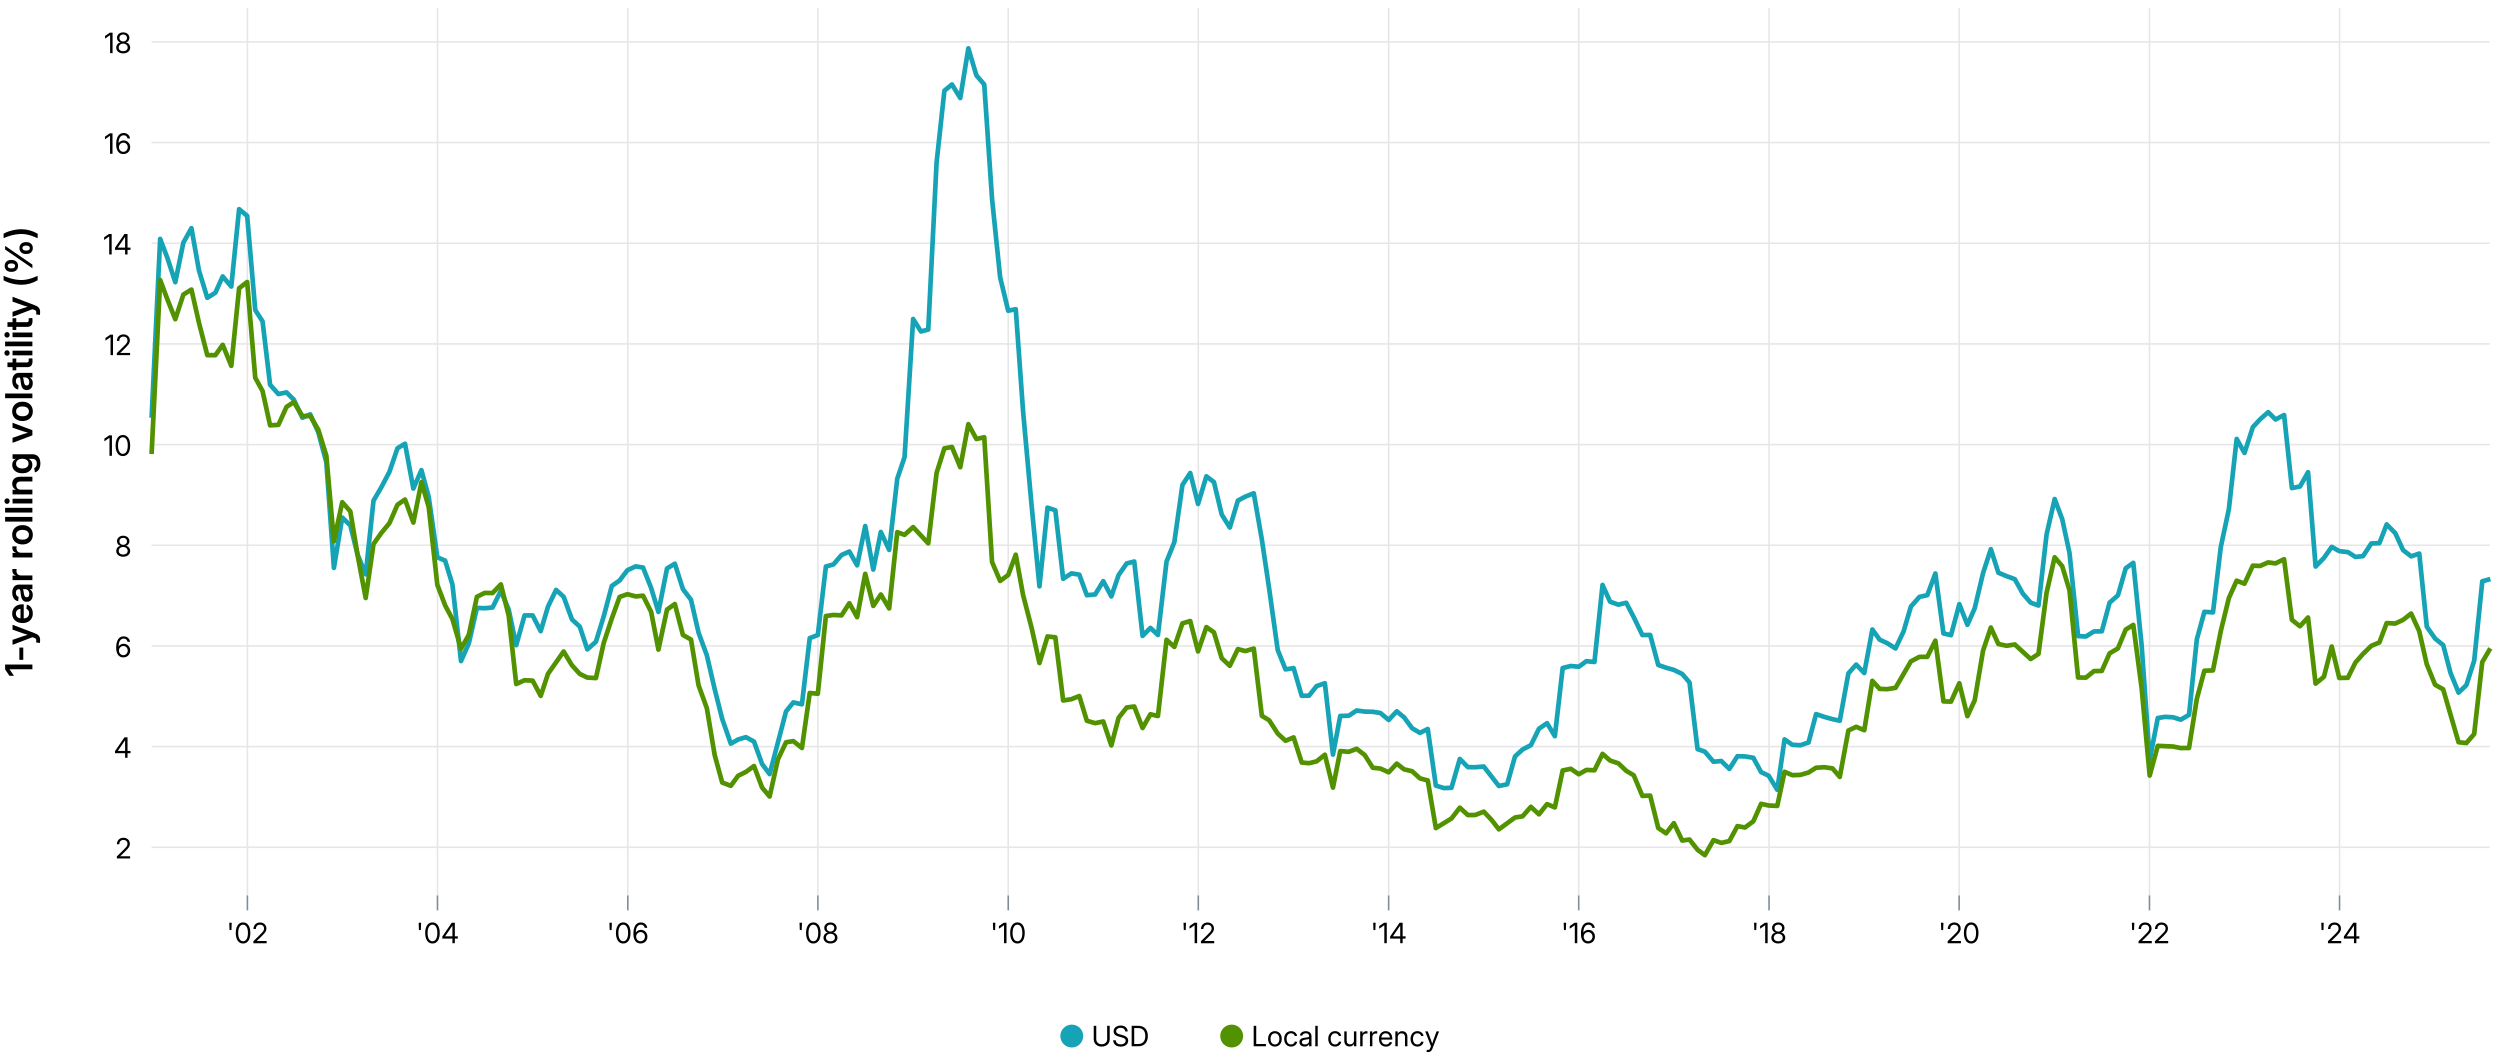 <?xml version="1.0" encoding="UTF-8"?><svg id="Layer_1" xmlns="http://www.w3.org/2000/svg" viewBox="0 0 1600 675.48"><defs><style>.cls-1{stroke:#529200;}.cls-1,.cls-2,.cls-3,.cls-4{fill:none;stroke-linejoin:round;}.cls-1,.cls-4{stroke-width:3px;}.cls-2{stroke:#011b2b;stroke-width:1.02px;}.cls-3{stroke:#e6e6e6;}.cls-5{fill:#16a3b6;}.cls-6{fill:#529200;}.cls-7{opacity:.5;}.cls-4{stroke:#16a3b6;}</style></defs><path class="cls-5" d="M693.26,663.07c0,4.05-3.28,7.33-7.33,7.33s-7.33-3.28-7.33-7.33,3.28-7.33,7.33-7.33,7.33,3.28,7.33,7.33"/><path d="M705.09,669.83c-1.03,0-1.92-.2-2.69-.61s-1.36-.96-1.78-1.66-.63-1.5-.63-2.39v-8.65h1.62v8.52c0,.63.14,1.2.42,1.69s.68.88,1.2,1.16,1.14.42,1.86.42,1.35-.14,1.87-.42.92-.67,1.2-1.16.42-1.06.42-1.69v-8.52h1.63v8.64c0,.9-.21,1.7-.63,2.4-.42.7-1.02,1.25-1.78,1.66s-1.66.61-2.69.61Z"/><path d="M717.27,669.84c-.98,0-1.84-.17-2.55-.5-.72-.34-1.28-.81-1.67-1.42s-.61-1.33-.63-2.16h1.66c.02.56.16,1.04.44,1.43s.65.69,1.12.89,1.02.3,1.64.3,1.16-.09,1.63-.29.84-.46,1.11-.81.4-.75.4-1.22c0-.39-.1-.72-.3-.99-.2-.27-.49-.49-.88-.68s-.86-.35-1.42-.49l-1.52-.4c-1.21-.32-2.11-.75-2.7-1.3-.59-.55-.88-1.27-.88-2.15,0-.75.19-1.4.58-1.96s.92-.99,1.6-1.3c.68-.31,1.46-.46,2.34-.46s1.67.16,2.33.48c.67.32,1.19.77,1.57,1.34.38.57.58,1.24.61,2h-1.6c-.06-.74-.36-1.32-.89-1.74-.54-.41-1.23-.62-2.07-.62-.56,0-1.06.09-1.49.28s-.77.44-1.01.77c-.24.32-.36.7-.36,1.13,0,.39.11.72.34.98s.53.48.92.66.83.33,1.32.45l1.41.37c.51.13.99.29,1.44.49s.84.44,1.19.72.61.62.81,1.01.29.85.29,1.38c0,.74-.19,1.39-.58,1.97s-.93,1.02-1.64,1.35c-.71.32-1.55.49-2.53.49Z"/><path d="M725.9,656.53v13.1h-1.63v-13.1h1.63ZM728.34,669.62h-3.15v-1.44h3.04c1.08,0,1.97-.21,2.68-.62s1.23-1,1.58-1.77.52-1.68.52-2.75-.17-1.96-.51-2.72c-.34-.76-.85-1.34-1.53-1.75s-1.53-.61-2.55-.61h-3.29v-1.44h3.39c1.27,0,2.36.26,3.27.78s1.61,1.27,2.09,2.25c.48.98.73,2.14.73,3.49s-.24,2.54-.73,3.52c-.49.98-1.2,1.74-2.13,2.26s-2.07.79-3.4.79Z"/><path class="cls-6" d="M795.6,663.07c0,4.05-3.28,7.33-7.33,7.33s-7.33-3.28-7.33-7.33,3.28-7.33,7.33-7.33,7.33,3.28,7.33,7.33"/><path d="M802.36,669.62v-13.1h1.63v11.65h6.2v1.44h-7.82Z"/><path d="M815.95,669.83c-.87,0-1.64-.21-2.3-.62s-1.17-1-1.54-1.74-.55-1.6-.55-2.58.18-1.84.55-2.59c.37-.75.88-1.33,1.54-1.75.66-.42,1.43-.63,2.3-.63s1.64.21,2.3.63c.66.42,1.17,1,1.54,1.75.37.75.55,1.61.55,2.59s-.18,1.83-.55,2.58-.88,1.32-1.54,1.74-1.43.62-2.3.62ZM815.95,668.45c.62,0,1.13-.16,1.56-.47s.74-.74.96-1.27.33-1.15.33-1.82-.11-1.29-.33-1.83-.54-.97-.96-1.28-.94-.47-1.56-.47-1.13.16-1.56.47-.74.74-.95,1.28-.32,1.15-.32,1.84.11,1.29.32,1.82c.21.54.53.96.95,1.27s.94.47,1.56.47Z"/><path d="M826.24,669.83c-.87,0-1.64-.21-2.3-.62s-1.17-1-1.54-1.74-.55-1.6-.55-2.58.18-1.84.55-2.59c.37-.75.88-1.33,1.54-1.75.66-.42,1.43-.63,2.3-.63.5,0,.97.07,1.41.22s.83.35,1.17.61.63.58.87.95.39.78.49,1.23l-1.51.18c-.06-.26-.16-.51-.3-.72-.13-.22-.3-.41-.51-.57-.21-.16-.44-.29-.71-.38s-.57-.14-.91-.14c-.62,0-1.13.16-1.56.47s-.74.74-.95,1.28-.32,1.15-.32,1.84.11,1.29.32,1.82c.21.54.53.96.95,1.27s.94.47,1.56.47c.33,0,.64-.04.91-.13s.51-.21.71-.38.37-.36.51-.59.24-.48.31-.76l1.53.19c-.09.45-.26.86-.49,1.23s-.53.69-.87.96c-.35.27-.74.48-1.18.63s-.91.22-1.41.22Z"/><path d="M834.92,669.8c-.62,0-1.17-.11-1.67-.33-.5-.22-.89-.55-1.18-.98s-.44-.96-.44-1.59c0-.54.11-.99.33-1.33.22-.34.5-.61.86-.81.36-.2.76-.34,1.21-.44s.9-.18,1.36-.24c.59-.08,1.06-.13,1.42-.18s.61-.11.76-.21c.16-.1.24-.27.24-.51v-.07c0-.37-.08-.69-.23-.96-.16-.27-.39-.48-.69-.63-.31-.15-.68-.22-1.13-.22s-.83.07-1.16.22-.6.33-.8.57-.33.49-.39.76l-1.52-.22c.13-.59.38-1.08.75-1.47.37-.39.82-.7,1.36-.9s1.12-.31,1.75-.31c.45,0,.88.06,1.31.18s.82.3,1.16.56c.34.26.62.59.82,1s.31.91.31,1.51v6.43h-1.51v-1.33h-.07c-.11.23-.28.46-.51.69s-.53.42-.91.58c-.38.15-.85.23-1.41.23ZM835.16,668.44c.6,0,1.1-.11,1.49-.33s.68-.51.87-.87.29-.74.29-1.14v-1.25c-.06.06-.18.12-.36.18s-.4.1-.65.14c-.25.04-.5.09-.76.12-.26.04-.5.07-.72.1-.37.05-.71.13-1.04.24-.32.11-.58.28-.78.49s-.3.5-.3.86c0,.31.08.57.25.79s.39.38.69.5c.29.11.64.17,1.03.17Z"/><path d="M843.33,656.53v13.1h-1.54v-13.1h1.54Z"/><path d="M854.45,669.83c-.87,0-1.64-.21-2.3-.62s-1.17-1-1.54-1.74-.55-1.6-.55-2.58.18-1.84.55-2.59c.37-.75.88-1.33,1.54-1.75.66-.42,1.43-.63,2.3-.63.5,0,.97.07,1.41.22s.83.35,1.17.61.63.58.87.95.39.78.49,1.23l-1.51.18c-.06-.26-.16-.51-.3-.72-.13-.22-.3-.41-.51-.57-.21-.16-.44-.29-.71-.38s-.57-.14-.91-.14c-.62,0-1.13.16-1.56.47s-.74.74-.95,1.28-.32,1.15-.32,1.84.11,1.29.32,1.82c.21.54.53.96.95,1.27s.94.47,1.56.47c.33,0,.64-.04.91-.13s.51-.21.71-.38.37-.36.51-.59.24-.48.31-.76l1.53.19c-.09.45-.26.86-.49,1.23s-.53.69-.87.96c-.35.27-.74.48-1.18.63s-.91.22-1.41.22Z"/><path d="M863.71,669.77c-.64,0-1.21-.14-1.72-.41-.51-.27-.91-.68-1.21-1.23-.3-.55-.44-1.23-.44-2.06v-5.98h1.54v5.86c0,.79.19,1.39.58,1.8s.93.62,1.62.62c.46,0,.87-.1,1.24-.29s.67-.49.88-.88.33-.88.33-1.48v-5.64h1.54v9.53h-1.49v-2.31h.33c-.3.87-.73,1.5-1.28,1.89s-1.19.58-1.92.58Z"/><path d="M870.53,669.62v-9.53h1.48v1.49h.06c.18-.49.47-.88.88-1.18s.91-.45,1.49-.45c.13,0,.26,0,.4.02s.24.02.32.03v1.54c-.06-.02-.18-.04-.35-.06s-.37-.04-.58-.04c-.4,0-.76.09-1.09.26s-.59.43-.78.77c-.19.34-.29.75-.29,1.24v5.91h-1.54Z"/><path d="M876.77,669.62v-9.53h1.48v1.49h.06c.18-.49.47-.88.88-1.18s.91-.45,1.49-.45c.13,0,.26,0,.4.02s.24.02.32.03v1.54c-.06-.02-.18-.04-.35-.06s-.37-.04-.58-.04c-.4,0-.76.09-1.09.26s-.59.43-.78.77c-.19.34-.29.75-.29,1.24v5.91h-1.54Z"/><path d="M886.96,669.83c-.93,0-1.72-.21-2.38-.63-.66-.42-1.17-1-1.52-1.74-.35-.74-.53-1.59-.53-2.56s.18-1.83.54-2.58c.36-.75.86-1.33,1.51-1.76s1.4-.64,2.25-.64c.59,0,1.14.1,1.66.31.51.21.96.52,1.35.93s.69.92.91,1.53.33,1.32.33,2.12v.53h-7.63v-1.31h6.79l-.69.47c0-.64-.11-1.2-.33-1.68s-.53-.86-.93-1.12-.89-.4-1.47-.4-1.06.14-1.47.41c-.41.27-.73.64-.96,1.11-.23.47-.34.99-.34,1.58v.75c0,.68.12,1.27.35,1.77s.57.88,1.01,1.15.96.4,1.56.4c.42,0,.79-.06,1.11-.19s.6-.31.82-.54c.22-.24.39-.52.5-.84l1.5.18c-.13.54-.38,1.03-.74,1.44s-.82.74-1.37.98-1.16.35-1.83.35Z"/><path d="M894.56,663.99v5.63h-1.54v-9.53h1.49v2.31s-.33,0-.33,0c.3-.87.73-1.49,1.27-1.88s1.19-.58,1.92-.58c.64,0,1.22.14,1.73.41.51.27.91.68,1.2,1.23s.44,1.23.44,2.06v5.98h-1.54v-5.86c0-.78-.19-1.38-.58-1.79s-.93-.62-1.63-.62c-.46,0-.87.1-1.24.29-.37.19-.67.48-.88.88s-.33.89-.33,1.49Z"/><path d="M907.13,669.83c-.87,0-1.64-.21-2.3-.62s-1.17-1-1.54-1.74-.55-1.6-.55-2.58.18-1.84.55-2.59c.37-.75.88-1.33,1.54-1.75.66-.42,1.43-.63,2.3-.63.5,0,.97.07,1.41.22s.83.35,1.17.61.63.58.87.95.39.78.49,1.23l-1.51.18c-.06-.26-.16-.51-.3-.72-.13-.22-.3-.41-.51-.57-.21-.16-.44-.29-.71-.38s-.57-.14-.91-.14c-.62,0-1.13.16-1.56.47s-.74.74-.95,1.28-.32,1.15-.32,1.84.11,1.29.32,1.82c.21.54.53.96.95,1.27s.94.47,1.56.47c.33,0,.64-.04.91-.13s.51-.21.71-.38.37-.36.51-.59.24-.48.31-.76l1.53.19c-.09.45-.26.86-.49,1.23s-.53.69-.87.96c-.35.27-.74.48-1.18.63s-.91.22-1.41.22Z"/><path d="M912.99,673.24l.18-1.34.58.02c.25.04.48.02.68-.04.2-.06.38-.19.54-.38s.31-.46.43-.81l.41-1.09-3.67-9.51h1.66l2.05,5.56c.19.52.37,1.03.52,1.54.16.51.31,1.02.47,1.52h-.48c.16-.5.32-1,.47-1.52.16-.51.33-1.03.52-1.54l2.03-5.56h1.65l-4.3,11.14c-.18.46-.4.85-.66,1.16s-.57.54-.92.7-.73.24-1.16.24c-.21,0-.4-.01-.58-.03s-.32-.04-.44-.06Z"/><path d="M3.27,425.28h17.46v3.05H6.14v.06l2.8,4.14h-2.89l-2.78-4.11v-3.13Z"/><path d="M12.39,414.45h2.5v7.84h-2.5v-7.84Z"/><path d="M25.54,411.5l-2.4-.33.05-.96c.05-.36.04-.67-.04-.93s-.23-.48-.46-.66-.54-.33-.94-.44l-1.03-.34-12.69,4.85v-3.19l6.75-2.33c.76-.26,1.51-.49,2.27-.69s1.51-.4,2.28-.6v.81c-.77-.2-1.53-.41-2.29-.63s-1.51-.45-2.26-.71l-6.75-2.36v-3.15l14.58,5.58c.67.26,1.23.57,1.69.94s.8.82,1.03,1.34.35,1.12.35,1.81c0,.37-.02.72-.05,1.07s-.06.65-.09.91Z"/><path d="M21,392.56c0,1.27-.28,2.37-.83,3.3s-1.32,1.64-2.31,2.14-2.13.75-3.44.75-2.44-.25-3.44-.76-1.78-1.21-2.34-2.12-.84-1.95-.84-3.15c0-.86.14-1.65.43-2.37s.71-1.35,1.27-1.89,1.24-.96,2.04-1.25,1.73-.45,2.77-.45h.87v10.7h-2.05v-9.2l.57,1.36c-.72,0-1.34.12-1.87.36s-.94.59-1.23,1.05-.44,1.01-.44,1.66.15,1.19.44,1.66.7.82,1.22,1.07,1.12.38,1.79.38h1.35c.77,0,1.42-.13,1.97-.4s.97-.64,1.27-1.14.44-1.08.44-1.76c0-.47-.07-.89-.21-1.27s-.34-.69-.6-.95-.57-.45-.93-.57l.26-2.78c.76.17,1.43.52,2,1.04s1.03,1.18,1.35,1.96.48,1.66.48,2.62Z"/><path d="M20.96,380.82c0,.83-.14,1.57-.43,2.22s-.72,1.17-1.28,1.55-1.27.57-2.1.57c-.72,0-1.31-.13-1.78-.4s-.84-.64-1.12-1.1-.49-.99-.64-1.58-.25-1.2-.32-1.83c-.09-.77-.16-1.38-.22-1.84s-.16-.79-.3-1-.35-.31-.64-.31h-.07c-.39,0-.73.09-1.01.27s-.51.44-.66.77-.23.75-.23,1.23.08.92.23,1.29.37.66.63.88.55.37.87.43l-.26,2.84c-.8-.14-1.48-.46-2.04-.94s-1-1.12-1.3-1.89-.45-1.65-.45-2.63c0-.73.09-1.4.26-2.03s.44-1.18.79-1.66.8-.86,1.34-1.12,1.19-.4,1.94-.4h8.58v2.91h-1.77v.08c.37.2.7.46,1.01.78s.55.73.73,1.21.27,1.06.27,1.73ZM18.74,380.07c0-.63-.12-1.17-.36-1.62s-.56-.79-.96-1.03-.84-.35-1.32-.35h-1.44c.07.09.14.24.2.45s.12.44.17.71.1.55.14.83.08.56.12.81c.05.44.15.84.29,1.2s.33.64.58.86.56.32.94.32c.35,0,.65-.09.89-.27s.43-.43.55-.76.19-.71.19-1.14Z"/><path d="M20.73,371.29h-12.7v-2.89h2.12v-.09c-.73-.23-1.29-.61-1.68-1.14s-.58-1.19-.58-1.97c0-.18,0-.36.02-.55s.03-.34.05-.47h2.7c-.02.11-.05.3-.08.57s-.04.55-.04.83c0,.51.11.97.34,1.38s.55.73.98.97.94.36,1.55.36h7.32v3Z"/><path d="M20.73,356.76h-12.7v-2.89h2.12v-.09c-.73-.23-1.29-.61-1.68-1.14s-.58-1.19-.58-1.97c0-.18,0-.36.02-.55s.03-.34.05-.47h2.7c-.02.11-.05.3-.08.57s-.04.55-.04.83c0,.51.11.97.34,1.38s.55.73.98.97.94.36,1.55.36h7.32v3Z"/><path d="M21,342.26c0,1.23-.28,2.32-.83,3.25s-1.32,1.65-2.31,2.16-2.14.77-3.45.77-2.46-.26-3.46-.77-1.77-1.23-2.32-2.16-.83-2.01-.83-3.25.28-2.33.83-3.25,1.33-1.64,2.32-2.16,2.14-.77,3.46-.77,2.46.26,3.45.77,1.76,1.23,2.31,2.16.83,2.01.83,3.25ZM18.53,342.26c0-.67-.17-1.24-.52-1.71s-.83-.82-1.45-1.07-1.33-.37-2.14-.37-1.54.12-2.16.37-1.1.6-1.45,1.07-.53,1.03-.53,1.71.17,1.23.52,1.7.83.82,1.45,1.07,1.34.36,2.16.36,1.53-.12,2.14-.36,1.1-.6,1.45-1.07.52-1.04.52-1.7Z"/><path d="M3.27,330.83h17.46v3H3.27v-3Z"/><path d="M3.27,325.02h17.46v3H3.27v-3Z"/><path d="M6.19,320.71c0,.5-.16.92-.49,1.26s-.72.51-1.19.51-.88-.17-1.2-.51-.48-.76-.48-1.26.16-.92.48-1.26.72-.51,1.2-.51.87.17,1.19.52.49.76.49,1.25ZM20.73,322.21h-12.7v-3h12.7v3Z"/><path d="M13.43,313.4h7.3v3h-12.7v-2.91h3.2s0,.41,0,.41c-1.12-.38-1.96-.93-2.54-1.65s-.87-1.61-.87-2.68c0-.88.19-1.66.57-2.32s.93-1.18,1.66-1.56,1.63-.56,2.69-.56h7.99v3h-7.52c-.9,0-1.59.22-2.07.66s-.72,1.06-.72,1.86c0,.53.11,1,.33,1.42s.55.74,1,.98,1.01.36,1.68.36Z"/><path d="M25.84,296.68c0,1.07-.15,2-.44,2.78s-.71,1.42-1.24,1.9-1.14.8-1.84.97l-.41-2.77c.3-.11.58-.29.83-.53s.44-.56.59-.96.22-.86.22-1.39c0-.93-.24-1.66-.71-2.2s-1.18-.8-2.12-.8h-2.16v.12c.41.21.77.48,1.1.82s.58.74.76,1.22.28,1.04.28,1.68c0,1.04-.26,1.96-.77,2.78s-1.24,1.45-2.19,1.91-2.08.69-3.4.69-2.49-.23-3.46-.7-1.72-1.1-2.26-1.92-.8-1.73-.8-2.77c0-.64.1-1.2.3-1.69s.46-.9.8-1.24.7-.62,1.11-.84v-.08h-1.99v-2.95h12.54c1.23,0,2.23.26,3.01.78s1.35,1.23,1.72,2.13.55,1.92.55,3.06ZM18.27,296.75c0-.66-.16-1.22-.49-1.69s-.78-.83-1.38-1.08-1.3-.38-2.11-.38-1.51.12-2.11.38-1.07.61-1.41,1.08-.5,1.04-.5,1.69.16,1.19.49,1.65.79.81,1.39,1.06,1.31.37,2.13.37,1.54-.12,2.13-.37,1.05-.6,1.37-1.06.47-1.01.47-1.65Z"/><path d="M20.73,278.64l-12.7,4.76v-3.19l6.75-2.32c.75-.26,1.5-.49,2.26-.69s1.52-.41,2.29-.62v.73c-.77-.2-1.53-.41-2.28-.61s-1.51-.43-2.27-.68l-6.75-2.29v-3.16l12.7,4.77v3.3Z"/><path d="M21,263.28c0,1.23-.28,2.32-.83,3.25s-1.32,1.65-2.31,2.16-2.14.77-3.45.77-2.46-.26-3.46-.77-1.77-1.23-2.32-2.16-.83-2.01-.83-3.25.28-2.33.83-3.25,1.33-1.64,2.32-2.16,2.14-.77,3.46-.77,2.46.26,3.45.77,1.76,1.23,2.31,2.16.83,2.01.83,3.25ZM18.53,263.28c0-.67-.17-1.24-.52-1.71s-.83-.82-1.45-1.07-1.33-.37-2.14-.37-1.54.12-2.16.37-1.1.6-1.45,1.07-.53,1.03-.53,1.71.17,1.23.52,1.7.83.82,1.45,1.07,1.34.36,2.16.36,1.53-.12,2.14-.36,1.1-.6,1.45-1.07.52-1.04.52-1.7Z"/><path d="M3.27,251.85h17.46v3H3.27v-3Z"/><path d="M20.96,245.3c0,.83-.14,1.57-.43,2.22s-.72,1.17-1.28,1.55-1.27.57-2.1.57c-.72,0-1.31-.13-1.78-.4s-.84-.64-1.12-1.1-.49-.99-.64-1.58-.25-1.2-.32-1.83c-.09-.77-.16-1.38-.22-1.84s-.16-.79-.3-1-.35-.31-.64-.31h-.07c-.39,0-.73.09-1.01.27s-.51.44-.66.77-.23.75-.23,1.23.08.92.23,1.29.37.66.63.88.55.37.87.43l-.26,2.84c-.8-.14-1.48-.46-2.04-.94s-1-1.12-1.3-1.89-.45-1.65-.45-2.63c0-.73.09-1.4.26-2.03s.44-1.18.79-1.66.8-.86,1.34-1.12,1.19-.4,1.94-.4h8.58v2.91h-1.77v.08c.37.2.7.46,1.01.78s.55.73.73,1.21.27,1.06.27,1.73ZM18.74,244.55c0-.63-.12-1.17-.36-1.62s-.56-.79-.96-1.03-.84-.35-1.32-.35h-1.44c.07.09.14.24.2.45s.12.44.17.71.1.55.14.83.08.56.12.81c.05.44.15.84.29,1.2s.33.64.58.86.56.32.94.32c.35,0,.65-.09.89-.27s.43-.43.55-.76.19-.71.19-1.14Z"/><path d="M4.77,234.98v-3h12.35c.45,0,.78-.1.97-.29s.29-.52.29-.99c0-.17,0-.38-.02-.62s-.03-.43-.05-.58l2.37-.22c.05.27.08.57.1.91s.03.67.03.99c0,1.27-.28,2.21-.84,2.85s-1.39.95-2.5.95H4.77ZM8.03,229.45h2.39v7.56h-2.39v-7.56Z"/><path d="M6.19,225.92c0,.5-.16.92-.49,1.26s-.72.51-1.19.51-.88-.17-1.2-.51-.48-.76-.48-1.26.16-.92.48-1.26.72-.51,1.2-.51.87.17,1.19.52.49.76.49,1.25ZM20.73,227.42h-12.7v-3h12.7v3Z"/><path d="M3.27,218.61h17.46v3H3.27v-3Z"/><path d="M6.19,214.3c0,.5-.16.92-.49,1.26s-.72.51-1.19.51-.88-.17-1.2-.51-.48-.76-.48-1.26.16-.92.48-1.26.72-.51,1.2-.51.87.17,1.19.52.49.76.49,1.25ZM20.73,215.8h-12.7v-3h12.7v3Z"/><path d="M4.77,209.19v-3h12.35c.45,0,.78-.1.97-.29s.29-.52.29-.99c0-.17,0-.38-.02-.62s-.03-.43-.05-.58l2.37-.22c.05.27.08.57.1.91s.03.67.03.99c0,1.27-.28,2.21-.84,2.85s-1.39.95-2.5.95H4.77ZM8.03,203.66h2.39v7.56h-2.39v-7.56Z"/><path d="M25.54,201.57l-2.4-.33.05-.96c.05-.36.04-.67-.04-.93s-.23-.48-.46-.66-.54-.33-.94-.44l-1.03-.34-12.69,4.85v-3.19l6.75-2.33c.76-.26,1.51-.49,2.27-.69s1.51-.4,2.28-.6v.81c-.77-.2-1.53-.41-2.29-.63s-1.51-.45-2.26-.71l-6.75-2.36v-3.15l14.58,5.58c.67.26,1.23.57,1.69.94s.8.82,1.03,1.34.35,1.12.35,1.81c0,.37-.02.72-.05,1.07s-.06.65-.09.91Z"/><path d="M13.71,182.25c-1.32,0-2.69-.12-4.1-.37s-2.75-.59-4.03-1.02-2.37-.93-3.29-1.49v-2.86c1.16.55,2.4,1.02,3.7,1.43s2.62.72,3.93.94,2.58.33,3.78.33c1.08,0,2.15-.1,3.22-.29s2.19-.49,3.36-.88,2.44-.91,3.8-1.52v2.86c-1.59.94-3.27,1.65-5.03,2.14s-3.54.74-5.35.74Z"/><path d="M11.59,170.18c0,.78-.18,1.46-.53,2.03s-.83,1.01-1.43,1.32-1.28.46-2.04.46h-.6c-.77,0-1.45-.15-2.05-.46s-1.08-.75-1.43-1.32-.53-1.25-.53-2.03.18-1.47.53-2.03.83-1,1.43-1.31,1.29-.46,2.05-.46h.6c.76,0,1.44.15,2.04.46s1.08.75,1.43,1.31.53,1.24.53,2.02ZM20.73,171.68l-17.46-12v-2.33l17.46,12v2.33ZM9.64,170.18c0-.52-.19-.91-.57-1.17s-.87-.39-1.48-.39h-.6c-.61,0-1.11.13-1.49.38s-.58.65-.58,1.18.19.92.58,1.18.88.39,1.49.39h.6c.61,0,1.1-.13,1.48-.39s.57-.65.57-1.18ZM21.02,158.76c0,.78-.17,1.46-.52,2.03s-.82,1.01-1.43,1.32-1.29.46-2.04.46h-.6c-.76,0-1.44-.15-2.04-.46s-1.08-.75-1.43-1.32-.52-1.25-.52-2.03.17-1.47.52-2.03.82-1,1.43-1.31,1.29-.46,2.04-.46h.6c.77,0,1.45.15,2.05.46s1.08.75,1.42,1.31.52,1.24.52,2.02ZM19.09,158.76c0-.52-.19-.91-.57-1.17s-.88-.39-1.49-.39h-.6c-.61,0-1.11.13-1.49.38s-.58.65-.58,1.18.2.92.59,1.18.89.39,1.49.39h.6c.61,0,1.11-.13,1.49-.39s.57-.65.57-1.18Z"/><path d="M24.09,152.45c-1.38-.62-2.65-1.13-3.82-1.53s-2.29-.69-3.36-.88-2.13-.29-3.21-.29c-1.2,0-2.46.11-3.78.33s-2.63.53-3.93.93-2.54.88-3.7,1.44v-2.86c.92-.56,2.02-1.06,3.29-1.49s2.62-.77,4.03-1.02,2.78-.37,4.1-.37c1.81,0,3.6.25,5.37.74s3.44,1.21,5.02,2.14v2.86Z"/><path d="M74.77,549.41v-1.27l4.52-4.46c.53-.52.96-.98,1.3-1.37.34-.39.59-.77.75-1.13s.25-.76.25-1.19c0-.5-.11-.94-.33-1.3s-.52-.65-.91-.84-.84-.29-1.35-.29c-.56,0-1.03.11-1.43.34s-.7.55-.91.97-.32.91-.32,1.47h-1.53c0-.83.18-1.56.53-2.19.35-.63.85-1.12,1.48-1.48.63-.35,1.36-.53,2.19-.53s1.5.17,2.12.5c.62.33,1.1.78,1.45,1.36s.53,1.23.53,1.97c0,.53-.09,1.03-.28,1.5s-.49.97-.92,1.5c-.42.53-.99,1.14-1.69,1.83l-3.23,3.14v.06h6.27v1.43h-8.48Z"/><path d="M73.61,482.04v-1.33l6.03-8.82h.98v1.92h-.61l-4.61,6.75v.05h8.11v1.43h-9.91ZM80.07,484.98v-13.1h1.55v13.1h-1.55Z"/><path d="M78.93,420.75c-.64,0-1.25-.12-1.8-.36s-1.04-.61-1.46-1.12-.74-1.15-.97-1.93c-.23-.78-.35-1.72-.35-2.81s.1-2.13.3-3.03c.2-.89.51-1.66.91-2.29s.9-1.12,1.5-1.45,1.28-.5,2.07-.5,1.42.14,2,.44c.58.29,1.05.7,1.41,1.22s.59,1.13.68,1.82h-1.59c-.13-.6-.41-1.09-.82-1.47-.41-.38-.95-.57-1.62-.57-.72,0-1.33.21-1.81.62s-.86,1-1.11,1.75-.37,1.63-.37,2.65h.05c.22-.35.49-.65.83-.91.33-.25.71-.45,1.12-.59s.85-.21,1.31-.21c.77,0,1.47.19,2.09.56s1.11.89,1.48,1.54.55,1.4.55,2.24-.18,1.59-.55,2.25c-.37.67-.88,1.19-1.54,1.57s-1.43.57-2.3.57ZM78.93,419.32c.53,0,1-.13,1.43-.4s.77-.62,1.02-1.07.37-.95.37-1.49-.12-1.04-.36-1.48-.57-.79-.99-1.05c-.42-.26-.9-.39-1.42-.39-.4,0-.77.08-1.12.23-.35.16-.65.37-.91.64s-.46.58-.61.94-.22.73-.22,1.13c0,.53.12,1.02.37,1.47s.59.8,1.01,1.07.9.4,1.43.4Z"/><path d="M78.85,356.32c-.87,0-1.65-.16-2.32-.47-.67-.31-1.2-.75-1.58-1.3-.38-.55-.57-1.19-.57-1.9,0-.57.12-1.09.36-1.57s.56-.88.97-1.19.87-.51,1.38-.58v-.03c-.66-.14-1.2-.48-1.61-1.02s-.62-1.18-.62-1.92c0-.67.17-1.27.52-1.8s.82-.94,1.42-1.24,1.28-.45,2.05-.45,1.44.15,2.04.45,1.07.72,1.42,1.24.52,1.13.52,1.8c0,.73-.21,1.37-.62,1.91s-.94.88-1.59,1.02v.03c.5.08.96.27,1.37.59s.73.71.97,1.19.36,1,.36,1.57c0,.71-.19,1.35-.57,1.9-.38.55-.91.99-1.58,1.3-.67.31-1.45.47-2.32.47ZM78.85,354.9c.59,0,1.09-.1,1.52-.29s.76-.46.99-.81c.23-.35.35-.76.35-1.23s-.12-.92-.37-1.3c-.25-.38-.58-.68-1.02-.89s-.92-.33-1.48-.33-1.05.11-1.48.33-.77.51-1.02.89c-.25.38-.37.81-.37,1.3s.12.88.35,1.23c.23.35.57.62,1,.81s.94.29,1.52.29ZM78.85,348.68c.47,0,.89-.09,1.25-.28.36-.19.64-.45.85-.79s.31-.73.31-1.17-.1-.83-.3-1.16-.48-.58-.84-.77c-.36-.19-.78-.28-1.27-.28s-.9.09-1.27.28c-.36.18-.65.44-.85.77s-.3.71-.3,1.16.1.83.3,1.17.49.6.85.79.79.28,1.26.28Z"/><path d="M71.64,278.6v13.1h-1.58v-11.5h-.04l-3.22,2.24v-1.7l3.08-2.14h1.76Z"/><path d="M78.65,291.89c-.97,0-1.8-.27-2.5-.81s-1.23-1.31-1.61-2.32-.57-2.2-.57-3.6.19-2.6.57-3.61.92-1.78,1.61-2.33,1.53-.82,2.5-.82,1.8.27,2.5.82,1.24,1.32,1.61,2.33.56,2.21.56,3.61-.19,2.59-.56,3.6-.91,1.78-1.61,2.32-1.53.81-2.5.81ZM78.65,290.47c.66,0,1.22-.21,1.68-.64s.82-1.03,1.07-1.82.37-1.74.37-2.85-.12-2.07-.37-2.86c-.25-.79-.61-1.4-1.07-1.83-.47-.42-1.03-.64-1.68-.64s-1.22.21-1.68.64c-.47.43-.82,1.04-1.07,1.83-.25.79-.37,1.75-.37,2.86s.12,2.06.37,2.85.61,1.4,1.07,1.82,1.03.64,1.68.64Z"/><path d="M72.33,214.18v13.1h-1.58v-11.5h-.04l-3.22,2.24v-1.7l3.08-2.14h1.76Z"/><path d="M74.77,227.27v-1.27l4.52-4.46c.53-.52.96-.98,1.3-1.37.34-.39.59-.77.75-1.13s.25-.76.25-1.19c0-.5-.11-.94-.33-1.3s-.52-.65-.91-.84-.84-.29-1.35-.29c-.56,0-1.03.11-1.43.34s-.7.55-.91.97-.32.91-.32,1.47h-1.53c0-.83.18-1.56.53-2.19.35-.63.85-1.12,1.48-1.48.63-.35,1.36-.53,2.19-.53s1.5.17,2.12.5c.62.33,1.1.78,1.45,1.36s.53,1.23.53,1.97c0,.53-.09,1.03-.28,1.5s-.49.97-.92,1.5c-.42.53-.99,1.14-1.69,1.83l-3.23,3.14v.06h6.27v1.43h-8.48Z"/><path d="M71.47,149.75v13.1h-1.58v-11.5h-.04l-3.22,2.24v-1.7l3.08-2.14h1.76Z"/><path d="M73.61,159.9v-1.33l6.03-8.82h.98v1.92h-.61l-4.61,6.75v.05h8.11v1.43h-9.91ZM80.07,162.84v-13.1h1.55v13.1h-1.55Z"/><path d="M72.01,85.32v13.1h-1.58v-11.5h-.04l-3.22,2.24v-1.7l3.08-2.14h1.76Z"/><path d="M78.93,98.61c-.64,0-1.25-.12-1.8-.36s-1.04-.61-1.46-1.12-.74-1.15-.97-1.93c-.23-.78-.35-1.72-.35-2.81s.1-2.13.3-3.03c.2-.89.51-1.66.91-2.29s.9-1.12,1.5-1.45,1.28-.5,2.07-.5,1.42.14,2,.44c.58.29,1.05.7,1.41,1.22s.59,1.13.68,1.82h-1.59c-.13-.6-.41-1.09-.82-1.47-.41-.38-.95-.57-1.62-.57-.72,0-1.33.21-1.81.62s-.86,1-1.11,1.75-.37,1.63-.37,2.65h.05c.22-.35.49-.65.83-.91.33-.25.71-.45,1.12-.59s.85-.21,1.31-.21c.77,0,1.47.19,2.09.56s1.11.89,1.48,1.54.55,1.4.55,2.24-.18,1.59-.55,2.25c-.37.67-.88,1.19-1.54,1.57s-1.43.57-2.3.57ZM78.93,97.18c.53,0,1-.13,1.43-.4s.77-.62,1.02-1.07.37-.95.37-1.49-.12-1.04-.36-1.48-.57-.79-.99-1.05c-.42-.26-.9-.39-1.42-.39-.4,0-.77.08-1.12.23-.35.16-.65.37-.91.64s-.46.58-.61.94-.22.73-.22,1.13c0,.53.12,1.02.37,1.47s.59.8,1.01,1.07.9.4,1.43.4Z"/><path d="M72.05,20.89v13.1h-1.58v-11.5h-.04l-3.22,2.24v-1.7l3.08-2.14h1.76Z"/><path d="M78.85,34.18c-.87,0-1.65-.16-2.32-.47-.67-.31-1.2-.75-1.58-1.3-.38-.55-.57-1.19-.57-1.9,0-.57.12-1.09.36-1.57s.56-.88.97-1.19.87-.51,1.38-.58v-.03c-.66-.14-1.2-.48-1.61-1.02s-.62-1.18-.62-1.92c0-.67.17-1.27.52-1.8s.82-.94,1.42-1.24,1.28-.45,2.05-.45,1.44.15,2.04.45,1.07.72,1.42,1.24.52,1.13.52,1.8c0,.73-.21,1.37-.62,1.91s-.94.88-1.59,1.02v.03c.5.08.96.27,1.37.59s.73.71.97,1.19.36,1,.36,1.57c0,.71-.19,1.35-.57,1.9-.38.55-.91.99-1.58,1.3-.67.31-1.45.47-2.32.47ZM78.85,32.76c.59,0,1.09-.1,1.52-.29s.76-.46.99-.81c.23-.35.35-.76.35-1.23s-.12-.92-.37-1.3c-.25-.38-.58-.68-1.02-.89s-.92-.33-1.48-.33-1.05.11-1.48.33-.77.51-1.02.89c-.25.38-.37.81-.37,1.3s.12.88.35,1.23c.23.35.57.62,1,.81s.94.29,1.52.29ZM78.85,26.54c.47,0,.89-.09,1.25-.28.36-.19.64-.45.85-.79s.31-.73.31-1.17-.1-.83-.3-1.16-.48-.58-.84-.77c-.36-.19-.78-.28-1.27-.28s-.9.09-1.27.28c-.36.18-.65.44-.85.77s-.3.71-.3,1.16.1.83.3,1.17.49.6.85.79.79.28,1.26.28Z"/><path class="cls-3" d="M158.34,573.09V5.1"/><path class="cls-3" d="M279.99,573.09V5.1"/><path class="cls-3" d="M401.8,573.09V5.1"/><path class="cls-3" d="M523.45,573.09V5.1"/><path class="cls-3" d="M645.27,573.09V5.1"/><path class="cls-3" d="M766.91,573.09V5.1"/><path class="cls-3" d="M888.73,573.09V5.1"/><path class="cls-3" d="M1010.38,573.09V5.1"/><path class="cls-3" d="M1132.19,573.09V5.1"/><path class="cls-3" d="M1253.84,573.09V5.1"/><path class="cls-3" d="M1375.66,573.09V5.1"/><path class="cls-3" d="M1497.31,573.09V5.1"/><path class="cls-3" d="M97.01,542.25h1496.45"/><path class="cls-3" d="M97.01,477.82h1496.45"/><path class="cls-3" d="M97.01,413.39h1496.45"/><path class="cls-3" d="M97.01,348.96h1496.45"/><path class="cls-3" d="M97.01,284.54h1496.45"/><path class="cls-3" d="M97.01,220.11h1496.45"/><path class="cls-3" d="M97.01,155.68h1496.45"/><path class="cls-3" d="M97.01,91.25h1496.45"/><path class="cls-3" d="M97.01,26.82h1496.45"/><g class="cls-7"><path id="mcd47244cf6" class="cls-2" d="M158.34,573.09v9.55"/><path id="mcd47244cf6-2" class="cls-2" d="M279.99,573.09v9.55"/><path id="mcd47244cf6-3" class="cls-2" d="M401.8,573.09v9.55"/><path id="mcd47244cf6-4" class="cls-2" d="M523.45,573.09v9.55"/><path id="mcd47244cf6-5" class="cls-2" d="M645.27,573.09v9.55"/><path id="mcd47244cf6-6" class="cls-2" d="M766.91,573.09v9.55"/><path id="mcd47244cf6-7" class="cls-2" d="M888.73,573.09v9.55"/><path id="mcd47244cf6-8" class="cls-2" d="M1010.38,573.09v9.55"/><path id="mcd47244cf6-9" class="cls-2" d="M1132.19,573.09v9.55"/><path id="mcd47244cf6-10" class="cls-2" d="M1253.84,573.09v9.55"/><path id="mcd47244cf6-11" class="cls-2" d="M1375.66,573.09v9.55"/><path id="mcd47244cf6-12" class="cls-2" d="M1497.31,573.09v9.55"/></g><path d="M146.9,595.24l-.18-4.68h1.58l-.18,4.68h-1.21Z"/><path d="M155.56,603.84c-.97,0-1.8-.27-2.5-.81s-1.23-1.31-1.61-2.32-.57-2.2-.57-3.6.19-2.6.57-3.61.92-1.78,1.61-2.33,1.53-.82,2.5-.82,1.8.27,2.5.82,1.24,1.32,1.61,2.33.56,2.21.56,3.61-.19,2.59-.56,3.6-.91,1.78-1.61,2.32-1.53.81-2.5.81ZM155.56,602.42c.66,0,1.22-.21,1.68-.64s.82-1.03,1.07-1.82.37-1.74.37-2.85-.12-2.07-.37-2.86c-.25-.79-.61-1.4-1.07-1.83-.47-.42-1.03-.64-1.68-.64s-1.22.21-1.68.64c-.47.43-.82,1.04-1.07,1.83-.25.79-.37,1.75-.37,2.86s.12,2.06.37,2.85.61,1.4,1.07,1.82,1.03.64,1.68.64Z"/><path d="M162.17,603.65v-1.27l4.52-4.46c.53-.52.96-.98,1.3-1.37.34-.39.59-.77.75-1.13s.25-.76.25-1.19c0-.5-.11-.94-.33-1.3s-.52-.65-.91-.84-.84-.29-1.35-.29c-.56,0-1.03.11-1.43.34s-.7.55-.91.97-.32.91-.32,1.47h-1.53c0-.83.18-1.56.53-2.19.35-.63.85-1.12,1.48-1.48.63-.35,1.36-.53,2.19-.53s1.5.17,2.12.5c.62.33,1.1.78,1.45,1.36s.53,1.23.53,1.97c0,.53-.09,1.03-.28,1.5s-.49.97-.92,1.5c-.42.53-.99,1.14-1.69,1.83l-3.23,3.14v.06h6.27v1.43h-8.48Z"/><path d="M268.12,595.24l-.18-4.68h1.58l-.18,4.68h-1.21Z"/><path d="M276.78,603.84c-.97,0-1.8-.27-2.5-.81s-1.23-1.31-1.61-2.32-.57-2.2-.57-3.6.19-2.6.57-3.61.92-1.78,1.61-2.33,1.53-.82,2.5-.82,1.8.27,2.5.82,1.24,1.32,1.61,2.33.56,2.21.56,3.61-.19,2.59-.56,3.6-.91,1.78-1.61,2.32-1.53.81-2.5.81ZM276.78,602.42c.66,0,1.22-.21,1.68-.64s.82-1.03,1.07-1.82.37-1.74.37-2.85-.12-2.07-.37-2.86c-.25-.79-.61-1.4-1.07-1.83-.47-.42-1.03-.64-1.68-.64s-1.22.21-1.68.64c-.47.43-.82,1.04-1.07,1.83-.25.79-.37,1.75-.37,2.86s.12,2.06.37,2.85.61,1.4,1.07,1.82,1.03.64,1.68.64Z"/><path d="M283.09,600.7v-1.33l6.03-8.82h.98v1.92h-.61l-4.61,6.75v.05h8.11v1.43h-9.91ZM289.55,603.65v-13.1h1.55v13.1h-1.55Z"/><path d="M390.2,595.24l-.18-4.68h1.58l-.18,4.68h-1.21Z"/><path d="M398.87,603.84c-.97,0-1.8-.27-2.5-.81s-1.23-1.31-1.61-2.32-.57-2.2-.57-3.6.19-2.6.57-3.61.92-1.78,1.61-2.33,1.53-.82,2.5-.82,1.8.27,2.5.82,1.24,1.32,1.61,2.33.56,2.21.56,3.61-.19,2.59-.56,3.6-.91,1.78-1.61,2.32-1.53.81-2.5.81ZM398.87,602.42c.66,0,1.22-.21,1.68-.64s.82-1.03,1.07-1.82.37-1.74.37-2.85-.12-2.07-.37-2.86c-.25-.79-.61-1.4-1.07-1.83-.47-.42-1.03-.64-1.68-.64s-1.22.21-1.68.64c-.47.43-.82,1.04-1.07,1.83-.25.79-.37,1.75-.37,2.86s.12,2.06.37,2.85.61,1.4,1.07,1.82,1.03.64,1.68.64Z"/><path d="M409.95,603.84c-.64,0-1.25-.12-1.8-.36s-1.04-.61-1.46-1.12-.74-1.15-.97-1.93c-.23-.78-.35-1.72-.35-2.81s.1-2.13.3-3.03c.2-.89.51-1.66.91-2.29s.9-1.12,1.5-1.45,1.28-.5,2.07-.5,1.42.14,2,.44c.58.29,1.05.7,1.41,1.22s.59,1.13.68,1.82h-1.59c-.13-.6-.41-1.09-.82-1.47-.41-.38-.95-.57-1.62-.57-.72,0-1.33.21-1.81.62s-.86,1-1.11,1.75-.37,1.63-.37,2.65h.05c.22-.35.49-.65.83-.91.33-.25.71-.45,1.12-.59s.85-.21,1.31-.21c.77,0,1.47.19,2.09.56s1.11.89,1.48,1.54.55,1.4.55,2.24-.18,1.59-.55,2.25c-.37.67-.88,1.19-1.54,1.57s-1.43.57-2.3.57ZM409.95,602.41c.53,0,1-.13,1.43-.4s.77-.62,1.02-1.07.37-.95.37-1.49-.12-1.04-.36-1.48-.57-.79-.99-1.05c-.42-.26-.9-.39-1.42-.39-.4,0-.77.08-1.12.23-.35.16-.65.37-.91.64s-.46.58-.61.94-.22.73-.22,1.13c0,.53.12,1.02.37,1.47s.59.8,1.01,1.07.9.4,1.43.4Z"/><path d="M511.87,595.24l-.18-4.68h1.58l-.18,4.68h-1.21Z"/><path d="M520.54,603.84c-.97,0-1.8-.27-2.5-.81s-1.23-1.31-1.61-2.32-.57-2.2-.57-3.6.19-2.6.57-3.61.92-1.78,1.61-2.33,1.53-.82,2.5-.82,1.8.27,2.5.82,1.24,1.32,1.61,2.33.56,2.21.56,3.61-.19,2.59-.56,3.6-.91,1.78-1.61,2.32-1.53.81-2.5.81ZM520.54,602.42c.66,0,1.22-.21,1.68-.64s.82-1.03,1.07-1.82.37-1.74.37-2.85-.12-2.07-.37-2.86c-.25-.79-.61-1.4-1.07-1.83-.47-.42-1.03-.64-1.68-.64s-1.22.21-1.68.64c-.47.43-.82,1.04-1.07,1.83-.25.79-.37,1.75-.37,2.86s.12,2.06.37,2.85.61,1.4,1.07,1.82,1.03.64,1.68.64Z"/><path d="M531.5,603.84c-.87,0-1.65-.16-2.32-.47-.67-.31-1.2-.75-1.58-1.3-.38-.55-.57-1.19-.57-1.9,0-.57.12-1.09.36-1.57s.56-.88.97-1.19.87-.51,1.38-.58v-.03c-.66-.14-1.2-.48-1.61-1.02s-.62-1.18-.62-1.92c0-.67.17-1.27.52-1.8s.82-.94,1.42-1.24,1.28-.45,2.05-.45,1.44.15,2.04.45,1.07.72,1.42,1.24.52,1.13.52,1.8c0,.73-.21,1.37-.62,1.91s-.94.88-1.59,1.02v.03c.5.08.96.27,1.37.59s.73.71.97,1.19.36,1,.36,1.57c0,.71-.19,1.35-.57,1.9-.38.55-.91.99-1.58,1.3-.67.31-1.45.47-2.32.47ZM531.5,602.42c.59,0,1.09-.1,1.52-.29s.76-.46.99-.81c.23-.35.35-.76.35-1.23s-.12-.92-.37-1.3c-.25-.38-.58-.68-1.02-.89s-.92-.33-1.48-.33-1.05.11-1.48.33-.77.51-1.02.89c-.25.38-.37.81-.37,1.3s.12.88.35,1.23c.23.35.57.62,1,.81s.94.29,1.52.29ZM531.5,596.2c.47,0,.89-.09,1.25-.28.36-.19.64-.45.85-.79s.31-.73.31-1.17-.1-.83-.3-1.16-.48-.58-.84-.77c-.36-.19-.78-.28-1.27-.28s-.9.09-1.27.28c-.36.18-.65.44-.85.77s-.3.71-.3,1.16.1.83.3,1.17.49.6.85.79.79.28,1.26.28Z"/><path d="M635.63,595.24l-.18-4.68h1.58l-.18,4.68h-1.21Z"/><path d="M644.16,590.55v13.1h-1.58v-11.5h-.04l-3.22,2.24v-1.7l3.08-2.14h1.76Z"/><path d="M651.17,603.84c-.97,0-1.8-.27-2.5-.81s-1.23-1.31-1.61-2.32-.57-2.2-.57-3.6.19-2.6.57-3.61.92-1.78,1.61-2.33,1.53-.82,2.5-.82,1.8.27,2.5.82,1.24,1.32,1.61,2.33.56,2.21.56,3.61-.19,2.59-.56,3.6-.91,1.78-1.61,2.32-1.53.81-2.5.81ZM651.17,602.42c.66,0,1.22-.21,1.68-.64s.82-1.03,1.07-1.82.37-1.74.37-2.85-.12-2.07-.37-2.86c-.25-.79-.61-1.4-1.07-1.83-.47-.42-1.03-.64-1.68-.64s-1.22.21-1.68.64c-.47.43-.82,1.04-1.07,1.83-.25.79-.37,1.75-.37,2.86s.12,2.06.37,2.85.61,1.4,1.07,1.82,1.03.64,1.68.64Z"/><path d="M757.63,595.24l-.18-4.68h1.58l-.18,4.68h-1.21Z"/><path d="M766.15,590.55v13.1h-1.58v-11.5h-.04l-3.22,2.24v-1.7l3.08-2.14h1.76Z"/><path d="M768.6,603.65v-1.27l4.52-4.46c.53-.52.96-.98,1.3-1.37.34-.39.59-.77.75-1.13s.25-.76.25-1.19c0-.5-.11-.94-.33-1.3s-.52-.65-.91-.84-.84-.29-1.35-.29c-.56,0-1.03.11-1.43.34s-.7.55-.91.97-.32.91-.32,1.47h-1.53c0-.83.18-1.56.53-2.19.35-.63.85-1.12,1.48-1.48.63-.35,1.36-.53,2.19-.53s1.5.17,2.12.5c.62.33,1.1.78,1.45,1.36s.53,1.23.53,1.97c0,.53-.09,1.03-.28,1.5s-.49.97-.92,1.5c-.42.53-.99,1.14-1.69,1.83l-3.23,3.14v.06h6.27v1.43h-8.48Z"/><path d="M879.01,595.24l-.18-4.68h1.58l-.18,4.68h-1.21Z"/><path d="M887.54,590.55v13.1h-1.58v-11.5h-.04l-3.22,2.24v-1.7l3.08-2.14h1.76Z"/><path d="M889.68,600.7v-1.33l6.03-8.82h.98v1.92h-.61l-4.61,6.75v.05h8.11v1.43h-9.91ZM896.14,603.65v-13.1h1.55v13.1h-1.55Z"/><path d="M1000.93,595.24l-.18-4.68h1.58l-.18,4.68h-1.21Z"/><path d="M1009.46,590.55v13.1h-1.58v-11.5h-.04l-3.22,2.24v-1.7l3.08-2.14h1.76Z"/><path d="M1016.38,603.84c-.64,0-1.25-.12-1.8-.36s-1.04-.61-1.46-1.12-.74-1.15-.97-1.93c-.23-.78-.35-1.72-.35-2.81s.1-2.13.3-3.03c.2-.89.51-1.66.91-2.29s.9-1.12,1.5-1.45,1.28-.5,2.07-.5,1.42.14,2,.44c.58.29,1.05.7,1.41,1.22s.59,1.13.68,1.82h-1.59c-.13-.6-.41-1.09-.82-1.47-.41-.38-.95-.57-1.62-.57-.72,0-1.33.21-1.81.62s-.86,1-1.11,1.75-.37,1.63-.37,2.65h.05c.22-.35.49-.65.83-.91.33-.25.71-.45,1.12-.59s.85-.21,1.31-.21c.77,0,1.47.19,2.09.56s1.11.89,1.48,1.54.55,1.4.55,2.24-.18,1.59-.55,2.25c-.37.67-.88,1.19-1.54,1.57s-1.43.57-2.3.57ZM1016.38,602.41c.53,0,1-.13,1.43-.4s.77-.62,1.02-1.07.37-.95.37-1.49-.12-1.04-.36-1.48-.57-.79-.99-1.05c-.42-.26-.9-.39-1.42-.39-.4,0-.77.08-1.12.23-.35.16-.65.37-.91.64s-.46.58-.61.94-.22.73-.22,1.13c0,.53.12,1.02.37,1.47s.59.8,1.01,1.07.9.4,1.43.4Z"/><path d="M1122.77,595.24l-.18-4.68h1.58l-.18,4.68h-1.21Z"/><path d="M1131.29,590.55v13.1h-1.58v-11.5h-.04l-3.22,2.24v-1.7l3.08-2.14h1.76Z"/><path d="M1138.1,603.84c-.87,0-1.65-.16-2.32-.47-.67-.31-1.2-.75-1.58-1.3-.38-.55-.57-1.19-.57-1.9,0-.57.12-1.09.36-1.57s.56-.88.97-1.19.87-.51,1.38-.58v-.03c-.66-.14-1.2-.48-1.61-1.02s-.62-1.18-.62-1.92c0-.67.17-1.27.52-1.8s.82-.94,1.42-1.24,1.28-.45,2.05-.45,1.44.15,2.04.45,1.07.72,1.42,1.24.52,1.13.52,1.8c0,.73-.21,1.37-.62,1.91s-.94.88-1.59,1.02v.03c.5.08.96.27,1.37.59s.73.71.97,1.19.36,1,.36,1.57c0,.71-.19,1.35-.57,1.9-.38.55-.91.99-1.58,1.3-.67.31-1.45.47-2.32.47ZM1138.1,602.42c.59,0,1.09-.1,1.52-.29s.76-.46.99-.81c.23-.35.35-.76.35-1.23s-.12-.92-.37-1.3c-.25-.38-.58-.68-1.02-.89s-.92-.33-1.48-.33-1.05.11-1.48.33-.77.51-1.02.89c-.25.38-.37.81-.37,1.3s.12.88.35,1.23c.23.35.57.62,1,.81s.94.29,1.52.29ZM1138.1,596.2c.47,0,.89-.09,1.25-.28.36-.19.64-.45.85-.79s.31-.73.31-1.17-.1-.83-.3-1.16-.48-.58-.84-.77c-.36-.19-.78-.28-1.27-.28s-.9.09-1.27.28c-.36.18-.65.44-.85.77s-.3.71-.3,1.16.1.83.3,1.17.49.6.85.79.79.28,1.26.28Z"/><path d="M1242.4,595.24l-.18-4.68h1.58l-.18,4.68h-1.21Z"/><path d="M1246.5,603.65v-1.27l4.52-4.46c.53-.52.96-.98,1.3-1.37.34-.39.59-.77.75-1.13s.25-.76.25-1.19c0-.5-.11-.94-.33-1.3s-.52-.65-.91-.84-.84-.29-1.35-.29c-.56,0-1.03.11-1.43.34s-.7.55-.91.97-.32.91-.32,1.47h-1.53c0-.83.18-1.56.53-2.19.35-.63.85-1.12,1.48-1.48.63-.35,1.36-.53,2.19-.53s1.5.17,2.12.5c.62.33,1.1.78,1.45,1.36s.53,1.23.53,1.97c0,.53-.09,1.03-.28,1.5s-.49.97-.92,1.5c-.42.53-.99,1.14-1.69,1.83l-3.23,3.14v.06h6.27v1.43h-8.48Z"/><path d="M1261.56,603.84c-.97,0-1.8-.27-2.5-.81s-1.23-1.31-1.61-2.32-.57-2.2-.57-3.6.19-2.6.57-3.61.92-1.78,1.61-2.33,1.53-.82,2.5-.82,1.8.27,2.5.82,1.24,1.32,1.61,2.33.56,2.21.56,3.61-.19,2.59-.56,3.6-.91,1.78-1.61,2.32-1.53.81-2.5.81ZM1261.56,602.42c.66,0,1.22-.21,1.68-.64s.82-1.03,1.07-1.82.37-1.74.37-2.85-.12-2.07-.37-2.86c-.25-.79-.61-1.4-1.07-1.83-.47-.42-1.03-.64-1.68-.64s-1.22.21-1.68.64c-.47.43-.82,1.04-1.07,1.83-.25.79-.37,1.75-.37,2.86s.12,2.06.37,2.85.61,1.4,1.07,1.82,1.03.64,1.68.64Z"/><path d="M1364.57,595.24l-.18-4.68h1.58l-.18,4.68h-1.21Z"/><path d="M1368.66,603.65v-1.27l4.52-4.46c.53-.52.96-.98,1.3-1.37.34-.39.59-.77.75-1.13s.25-.76.25-1.19c0-.5-.11-.94-.33-1.3s-.52-.65-.91-.84-.84-.29-1.35-.29c-.56,0-1.03.11-1.43.34s-.7.55-.91.97-.32.91-.32,1.47h-1.53c0-.83.18-1.56.53-2.19.35-.63.85-1.12,1.48-1.48.63-.35,1.36-.53,2.19-.53s1.5.17,2.12.5c.62.33,1.1.78,1.45,1.36s.53,1.23.53,1.97c0,.53-.09,1.03-.28,1.5s-.49.97-.92,1.5c-.42.53-.99,1.14-1.69,1.83l-3.23,3.14v.06h6.27v1.43h-8.48Z"/><path d="M1379.15,603.65v-1.27l4.52-4.46c.53-.52.96-.98,1.3-1.37.34-.39.59-.77.75-1.13s.25-.76.25-1.19c0-.5-.11-.94-.33-1.3s-.52-.65-.91-.84-.84-.29-1.35-.29c-.56,0-1.03.11-1.43.34s-.7.55-.91.97-.32.91-.32,1.47h-1.53c0-.83.18-1.56.53-2.19.35-.63.85-1.12,1.48-1.48.63-.35,1.36-.53,2.19-.53s1.5.17,2.12.5c.62.33,1.1.78,1.45,1.36s.53,1.23.53,1.97c0,.53-.09,1.03-.28,1.5s-.49.97-.92,1.5c-.42.53-.99,1.14-1.69,1.83l-3.23,3.14v.06h6.27v1.43h-8.48Z"/><path d="M1485.79,595.24l-.18-4.68h1.58l-.18,4.68h-1.21Z"/><path d="M1489.88,603.65v-1.27l4.52-4.46c.53-.52.96-.98,1.3-1.37.34-.39.59-.77.75-1.13s.25-.76.25-1.19c0-.5-.11-.94-.33-1.3s-.52-.65-.91-.84-.84-.29-1.35-.29c-.56,0-1.03.11-1.43.34s-.7.55-.91.97-.32.91-.32,1.47h-1.53c0-.83.18-1.56.53-2.19.35-.63.85-1.12,1.48-1.48.63-.35,1.36-.53,2.19-.53s1.5.17,2.12.5c.62.33,1.1.78,1.45,1.36s.53,1.23.53,1.97c0,.53-.09,1.03-.28,1.5s-.49.97-.92,1.5c-.42.53-.99,1.14-1.69,1.83l-3.23,3.14v.06h6.27v1.43h-8.48Z"/><path d="M1500.07,600.7v-1.33l6.03-8.82h.98v1.92h-.61l-4.61,6.75v.05h8.11v1.43h-9.91ZM1506.53,603.65v-13.1h1.55v13.1h-1.55Z"/><path class="cls-4" d="M97.01,267.37l5.5-114.46,4.67,12.32,5,15.37,5.17-25.3,5.17-9.28,4.83,27.18,5.33,17.39,5.17-3.27,4.67-10.4,5.5,6.49,5-49.54,5.17,4.31,5.17,60.25,4.67,7.22,4.83,40.6,5.33,5.94,5.17-1.06,4.67,4.64,5.5,11.6,5-2.19,5.17,11.47,5.17,19.25,4.83,67.55,5.33-32.22,5.17,5.02,4.67,18.71,5.17,12.63,5-47.17,5-8.55,5.17-9.83,5.17-15.14,4.83-2.92,5.33,28.71,5.17-11.8,4.67,17.16,5.5,38.6,5,2.18,4.67,15.26,5.5,48.99,5-11.32,5.17-22.7,5,.21,5-.48,5.33-10.65,5,11.92,4.83,22.86,5.33-19.07,5.17.02,5.17,10.1,4.67-15.76,5.17-10.67,4.83,4.36,5.33,14.54,5,4.6,4.83,14.57,5.5-4.89,5-16.23,5.17-19.47,5-3.53,5-6.57,5.33-2.44,4.67.75,5.17,13.05,4.67,15.36,5.5-27.82,5-3.06,5.17,16.26,5.17,6.84,4.83,21,5.33,14.57,5,21.59,4.83,19.13,5.5,15.79,4.67-2.65,5-1.51,5.17,2.83,5.17,14.33,4.83,6.5,10.5-40.12,4.67-5.78,5.5,1.21,5-42.34,5.17-2.01,5.17-43.84,4.83-1.32,5.17-6.02,5-2.25,5,8.84,5.17-25.15,5.17,27.86,4.83-24.04,5.33,11.46,5.17-45.54,4.67-13.81,5.5-88.43,5,7.97,4.67-1.2,5.33-106.9,5-45.96,4.83-4.02,5.33,8.68,5.17-31.79,5.17,17.33,5,5.79,5,73.22,5.17,50.17,5.17,21.41,4.83-.97,4.67,65.18,5.5,60.76,5,51.45,5.17-50.39,5,1.71,5,43.81,5.33-3.46,5,.84,4.83,13.15,5.33-.51,5.17-8.5,5.17,9.79,4.67-13.74,5.17-7.36,4.83-1.25,5.33,47.62,5-5.13,4.83,4.51,5.5-46.93,5-12.52,5.17-36.55,5-7.65,5,19.82,5.33-17.7,4.83,3.67,5,20.79,5.17,8.32,5.17-17.25,4.83-2.56,5.33-2.11,5.17,29.56,4.67,31.4,5.5,39.38,5,12.36,5.17-.8,5.17,17.7,4.67-.07,4.83-6.11,5.33-1.85,5.17,45.67,4.67-24.73,5.5-.17,5-3.33,5.17.71,5.17.12,4.83.78,5.33,4.44,5.17-5.52,4.67,3.84,5.17,7.01,5,2.95,5-2.48,5.17,36.22,5.17,1.6,4.83-.19,5.33-18.44,5.17,5.2,4.67.08,5.5-.46,9.67,12.47,5.33-1.12,5-17.82,4.83-4.41,5.33-2.79,5.17-10.52,5.17-3.53,5,8.3,5-43.6,5.17-1.32,5.17.48,4.83-3.54,5.17.49,5.17-49.3,4.83,10.72,5.33,1.91,5-1.21,4.83,9.24,5.5,11.4,5-.05,5.17,19.21,5,1.76,5,1.4,5.33,2.61,4.67,5.4,5.17,42.7,4.67,1.6,5.5,6.46,5-.47,5.17,5.05,5.17-8.1,4.83.12,5.33.88,5,9.16,4.83,2.31,5.5,9.02,4.67-32.26,5,3.46,5.17.27,5.17-1.78,4.83-18.15,5.33,1.81,5.17,1.43,4.67,1.01,5.5-30.3,5-5.65,5.17,5.43,5.17-27.88,4.67,6.51,4.83,2.23,5.33,3.39,5.17-10.91,4.67-15.9,5.5-6.19,5-1.08,5.17-13.89,5.17,38.38,4.83,1.1,5.33-19.83,5.17,13.21,4.67-10.59,5.33-22.48,5-15.36,4.83,15.09,5.33,2.22,5.17,1.9,5.17,9.31,5,5.73,5,1.83,5.17-45.5,5.17-22.66,4.83,12.89,4.67,21.6,5.5,53.24,5,.25,5.17-3.26,5-.06,5-18.36,5.33-4.66,5-17.34,4.83-3.47,5.33,52.74,5.17,73.33,5.17-26.74,4.67-.76,5.17.3,4.83,1.53,5.33-3.11,5-48.37,4.83-17.56,5.5.34,5-41.84,5.17-24.25,5-44.91,5,8.99,5.33-16.53,4.67-5.03,5.17-4.57,4.67,4.7,5.5-2.84,5,46.75,5.17-1.03,5.17-9.16,4.83,60.39,5.33-5.51,5-7.07,4.83,2.73,5.5.61,4.83,3.09,4.83-.5,5.33-8.11,5.17-.21,4.67-12,5.5,5.63,5,10.85,5.17,3.96,5.17-1.75,4.83,46.8,5.33,7.58,5.17,4.19,4.67,17.77,5.17,12.66,5-4.84,5-15.66,5.17-50.76,5.17-1.45h0"/><path class="cls-1" d="M97.01,290.58l5.5-111.35,4.67,12.5,5,12.56,5.17-15.76,5.17-3.21,4.83,21.32,5.33,20.66h5.17s4.67-6.61,4.67-6.61l5.5,13.45,5-49.66,5.17-3.98,5.17,61.28,4.67,8.48,4.83,21.95,5.33-.3,5.17-11.49,4.67-3.08,5.5,8.93,5-.05,5.17,8.76,5.17,16.69,4.83,54.73,5.33-24.98,5.17,5.85,4.67,28.1,5.17,27.34,5-34.53,5-7.07,5.17-6.25,5.17-11.82,4.83-3.34,5.33,14.74,5.17-25.84,4.67,15.91,5.5,49.7,5,13.24,4.67,8.75,5.5,19.03,5-9,5.17-24.28,5-2.48,5,.08,5.33-5.54,5,19.91,4.83,43.85,5.33-2.42,5.17.24,5.17,9.76,4.67-14.11,10-14.28,5.33,8.82,5,5.52,4.83,2.35,5.5.32,5-22.47,5.17-15.68,5-13.78,5-1.76,5.33,1.43,4.67-.47,5.17,10.36,4.67,24.15,5.5-25.61,5-3.57,5.17,19.8,5.17,2.94,4.83,29.23,5.33,14.76,5,29.93,4.83,17.61,5.5,2.08,4.67-6.43,5-2.47,5.17-3.76,5.17,13.76,4.83,5.75,5.33-23.82,5.17-10.89,4.67-.74,5.5,4.39,5-35.19,5.17.47,5.17-49.74,4.83-.68,5.17.27,5-7.78,5,8.92,5.17-27.72,5.17,20.52,4.83-7.29,5.33,8.91,5.17-48.82,4.67,1.71,5.5-4.94,9.67,10.38,5.33-45.06,5-15.74,4.83-.87,5.33,12.97,5.17-27.56,5.17,9.5,5-1.13,5,79.85,5.17,12.11,5.17-3.8,4.83-13,4.67,25.73,5.5,21.23,5,22.38,5.17-17.01,5,.54,5,40.45,5.33-.86,5-1.98,4.83,15.79,5.33,1.56,5.17-1.09,5.17,15.33,4.67-17.69,5.17-6.59,4.83-.63,5.33,13.76,5-8.77,4.83,1.09,5.5-48.77,5,4.54,5.17-15.06,5-1.48,5,19.42,5.33-15.55,4.83,3.35,5,16.57,5.17,4.83,5.17-10.66,4.83,1.27,5.33-1.63,5.17,43.07,4.67,2.82,5.5,8.52,5,4.6,5.17-2.14,5.17,16.07,4.67.44,4.83-1.16,5.33-4.26,5.17,21.05,4.67-23.38,5.5.45,5-1.93,5.17,4.01,5.17,8.15,4.83.49,5.33,2.39,5.17-5.55,4.67,3.67,5.17,1.22,5,4.57,5,1.31,5.17,30.49,10-6.13,5.33-6.93,5.17,4.73,4.67-.03,5.5-2.16,5,5.29,4.67,6.03,10.33-7.57,4.83-.76,5.33-6.09,5.17,4.81,5.17-6.52,5,2.09,5-23.62,5.17-1.08,5.17,3.47,4.83-2.74,5.17.22,5.17-10.5,4.83,4.26,5.33,1.8,5,4.78,4.83,2.88,5.5,13.18,5-.21,5.17,20.76,5,3.41,5-6.5,5.33,11.1,4.67-.64,5.17,6.57,4.67,3.45,5.5-9.63,5,1.77,5.17-1.19,5.17-9.56,4.83.9,5.33-3.96,5-11.2,4.83,1.07,5.5.27,4.67-21.84,5,2.17,5.17-.2,5.17-1.51,4.83-3.07,5.33-.33,5.17.76,4.67,5.45,5.5-29.68,5-2.38,5.17,2.16,5.17-31.58,4.67,5.13,4.83.19,5.33-.84,9.83-16.94,5.5-2.89h5s5.17-10.36,5.17-10.36l5.17,38.86,4.83.15,5.33-11.76,5.17,21.05,4.67-10.12,5.33-31.67,5-14.93,4.83,10.57,5.33,1.11,5.17-.83,10.17,9.31,5-3.26,5.17-39.09,5.17-22.76,4.83,5.67,4.67,15.46,5.5,55.82,5,.08,5.17-4.18,5-.11,5-11.27,5.33-3.14,5-12.06,4.83-2.98,5.33,40.31,5.17,56.09,5.17-19.01,9.83.44,4.83.96,5.33-.02,5-31.4,4.83-18.05,5.5-.21,5-25.1,5.17-21.17,5-11.16,5,1.93,5.33-11.53,4.67.18,5.17-2.29,4.67.66,5.5-2.69,5,38.82,5.17,4.09,5.17-5.6,4.83,42.3,5.33-4.35,5-19.39,4.83,20.13,5.5-.11,4.83-9.76,4.83-5.49,5.33-5.18,5.17-2.17,4.67-12.4,5.5.28,5-2.34,5.17-4.05,5.17,11.28,4.83,21.18,5.33,13.11,5.17,2.93,9.83,33.84,5,.55,5-5.77,5.17-46.02,5.17-8.82h0"/></svg>